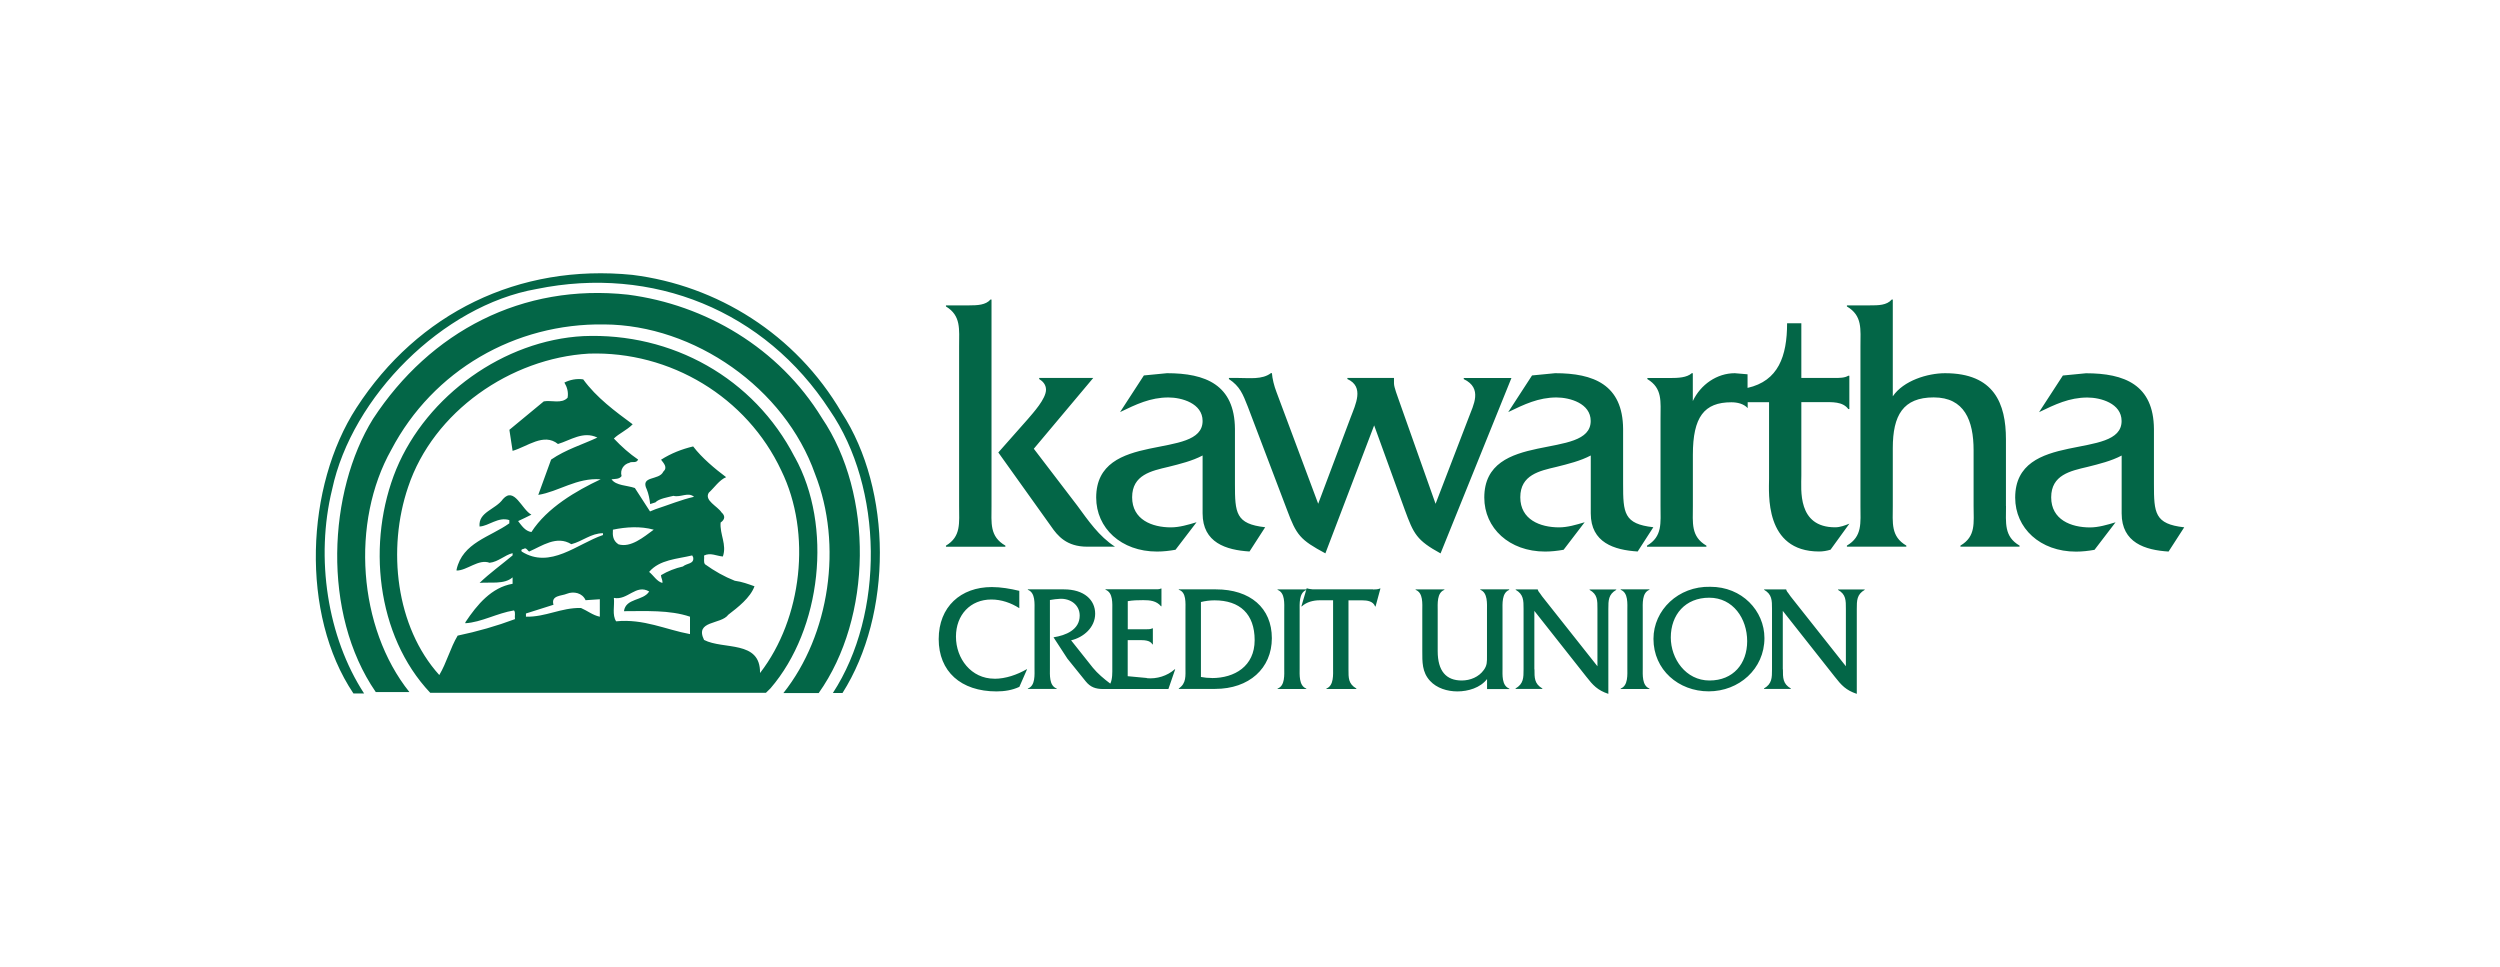 <?xml version="1.0" encoding="UTF-8"?> <svg xmlns="http://www.w3.org/2000/svg" id="a" data-name="Layer 1" viewBox="0 0 389.53 150.68"><path d="M98.55,42.83c-17.72-1.78-33.44,5.93-43.01,20.71-7.93,12.22-8.77,32.15-.47,44.51h1.66c-5.72-8.79-7.61-21.08-4.98-31.8,3.07-14.43,17.22-28.65,31.86-31.22,18.08-3.71,35.58,3.36,45.66,18.87,8.36,12.14,8.57,31.71.5,44.08h1.5c7.79-12.29,7.79-31.58-.15-43.72-7.14-12.22-19.43-19.79-32.58-21.43ZM128.06,65.12c-6.71-10.93-18.15-17.64-30.22-19.21-16.43-1.79-30.79,5.71-39.72,19.36-7,11.29-8.02,30.29.43,42.56h5.24c-8.01-10.01-9.17-26.48-2.81-37.77,6.5-12.36,19.29-19.72,33.15-19.51,14.07.07,28.15,9.93,32.86,23.29,4.36,11.07,2.28,25.08-4.93,34.15h5.5c8.36-11.79,8.57-30.94.5-42.87ZM123.83,71.23h0c-6.36-12.36-19.15-19.43-32.93-18.86-12.36.65-24.36,9.22-29.15,20.72-4.64,11.29-3.15,25.94,5.29,34.86h52.3l.72-.71c7.93-9.22,9.72-25.29,3.78-36.01ZM93.45,96.09h0c-1.07-.22-1.93-.93-2.93-1.36-3.08-.07-5.5,1.43-8.57,1.36v-.5l4.29-1.36c-.43-1.5,1.28-1.36,2.07-1.71,1.07-.43,2.43-.15,2.93,1l2.22-.15v2.71ZM93.94,83.37h0c-4,1.36-8.22,5.36-12.65,2.57-.22-.43.28-.35.5-.5.28,0,.43.35.65.5,2-.86,4.28-2.57,6.58-1.15,1.71-.43,3.07-1.71,4.93-1.71v.28ZM107.5,98.8h0c-3.78-.7-7.21-2.42-11.5-1.99-.65-1-.22-2.43-.35-3.65,2.15.43,3.43-2.21,5.5-1-.93,1.5-3.65,1-3.93,3.07,3.28,0,7.14-.22,10.29.86v2.71ZM95.5,82.53c2.07-.43,4.29-.57,6.36,0-1.57,1.15-3.58,2.86-5.5,2.28-.86-.57-.93-1.36-.86-2.28ZM106.42,88.24v.02c-1.21.28-2.36.72-3.43,1.36,0,.43.28.72.22,1.21-.86-.22-1.36-1.15-2.07-1.72,1.65-1.93,4.36-2,6.71-2.57l.15.28c.22,1.07-1,.93-1.57,1.43ZM118.42,104.84h0c.07-5.13-5.71-3.57-8.72-5.13-1.5-3.07,2.65-2.36,3.78-3.93,1.5-1.15,3.43-2.65,4.08-4.43-1-.35-1.93-.71-3.07-.86-1.65-.65-3.15-1.5-4.64-2.57-.28-.35-.07-.93-.15-1.36,1-.5,1.93.07,2.93.15.65-1.86-.5-3.43-.35-5.29.72-.5.72-1.07.15-1.57-.65-1-2.72-1.86-2-3.07.86-.78,1.65-2,2.71-2.43-1.71-1.28-3.78-3-5.14-4.79-1.78.43-3.43,1.07-5,2.07.43.57,1.07,1.21.35,1.86-.65,1.43-3.65.57-2.57,2.78.26.62.45,1.52.52,2.27l.82-.26c.53-.59,2.03-.82,2.81-1.02,1.15.29,2.28-.65,3.21.15-1.93.43-4,1.28-6,1.93l-.86.35-2.36-3.65c-1.21-.43-2.93-.35-3.64-1.36.57-.07,1.21,0,1.57-.5-.28-1,.35-1.86,1.22-2.07.35-.28,1.07.15,1.36-.5-1.36-.93-2.57-2-3.78-3.28.78-.78,2-1.28,2.93-2.22-2.71-2-5.64-4.15-7.71-7-1.07-.15-2.07.07-2.93.5.43.71.65,1.5.5,2.36-.93,1-2.5.35-3.71.57l-5.36,4.43.5,3.28c2.28-.65,4.86-2.86,7.07-1.07,1.93-.57,3.93-2.07,6.14-1-2.28,1.07-4.93,1.86-7.21,3.43l-2,5.5c3.15-.5,6-2.71,9.72-2.43-3.78,1.78-8.36,4.43-10.79,8.22-1-.15-1.57-1.07-2.07-1.71.71-.35,1.43-.65,2.07-1-1.5-.78-2.65-4.43-4.43-2.43-1.15,1.65-3.86,2-3.65,4.28,1.43-.07,2.93-1.57,4.64-1v.5c-3,2.15-7.29,3-8.22,7.21v.15c1.65,0,3.43-1.86,5.15-1.21,1.36-.15,2.36-1.21,3.58-1.5v.35c-1.71,1.43-3.58,2.78-5.14,4.28,1.65-.15,3.86.28,5.14-.86v1c-3.28.57-5.5,3.21-7.36,6v.15c2.5-.15,4.93-1.57,7.58-2,.28.35.07.86.15,1.36-2.86,1.07-5.86,1.93-8.93,2.57-1.15,1.93-1.71,4.21-2.86,6.14-6.79-7.51-8.14-19.65-4.86-29.29,3.93-11.79,16-20.08,28.15-20.79,12.72-.43,24.65,6.79,30,18.22,4.79,9.79,3.21,23.08-3.28,31.5ZM169.41,85.18h4.32c-2.49-1.6-4.16-4.06-5.88-6.4l-6.77-8.86,9.26-11.03h-8.42v.17c.55.34,1.06.86,1.06,1.66,0,1.43-2,3.6-2.83,4.58l-4.6,5.2,8.2,11.48c1.06,1.55,2.45,3.2,5.66,3.2ZM156.66,85.02c-2.5-1.43-2.17-3.54-2.17-6.17v-32.18h-.16c-.73.86-2.06.91-3.28.91h-3.66v.17c2.38,1.44,2.05,3.55,2.05,6.18v24.92c0,2.63.34,4.74-2.05,6.17v.17h9.26v-.17ZM155.55,70.49h0s0,0,0,0h0ZM182.44,82.17c-2.94,0-6.04-1.2-6.04-4.69s2.99-4.11,5.66-4.74c1.83-.46,3.71-.92,5.32-1.77v9.02c0,4.57,3.66,5.71,7.31,5.94h0s2.44-3.78,2.44-3.78c-4.6-.51-4.71-2.23-4.71-6.74v-8.57c-.05-6.91-4.6-8.69-10.59-8.69l-3.6.35-3.71,5.71c2.49-1.2,4.71-2.28,7.54-2.28,2.05,0,5.32.91,5.32,3.66,0,6.23-16.58,1.32-16.58,11.94,0,4.75,3.88,8.41,9.48,8.41.95,0,1.94-.11,2.88-.28l3.28-4.29c-1.33.4-2.67.8-3.99.8ZM224.46,86.22l11.04-27.32h-7.43v.17c2.99,1.43,1.49,4.06.77,6l-5.16,13.43-5.71-16.12c-.22-.63-.77-2.06-.77-2.63v-.86h-7.26v.17c2.67,1.2,1.27,3.95.5,6l-5.05,13.43-6.49-17.38c-.38-.97-.66-2.12-.72-2.97h-.16c-1.34,1.03-3.33.75-5.1.75h0s-1.44,0-1.44,0v.17c1.72,1.14,2.17,2.34,2.94,4.29l6.1,16.06c1.49,4,2.05,4.69,5.99,6.81l7.6-19.94,4.77,13.15c1.39,3.78,1.84,4.75,5.6,6.81ZM242.53,61.93c2.05,0,5.32.91,5.32,3.66,0,6.23-16.58,1.32-16.58,11.94,0,4.75,3.88,8.41,9.48,8.41.95,0,1.94-.11,2.88-.28l3.28-4.29c-1.33.4-2.67.8-3.99.8-2.94,0-6.04-1.2-6.04-4.69s2.99-4.11,5.66-4.74c1.83-.46,3.71-.92,5.32-1.77v9.02c0,4.57,3.66,5.71,7.31,5.94h0s2.44-3.78,2.44-3.78c-4.6-.51-4.71-2.23-4.71-6.74v-8.57c-.05-6.91-4.6-8.69-10.59-8.69l-3.6.35-3.71,5.71c2.49-1.2,4.71-2.28,7.54-2.28ZM258.73,65.19v13.66c0,2.63.33,4.74-2.11,6.17v.17h9.26v-.17c-2.45-1.43-2.11-3.54-2.11-6.17v-8c0-5.89,1.77-8.17,5.99-8.17.94,0,1.94.23,2.55.91v-.92h3.33v11.89c0,2.23-.78,11.37,7.81,11.37.61,0,1.22-.11,1.77-.28l2.94-4.06c-.72.29-1.45.57-2.22.57-5.93,0-5.27-5.89-5.27-8.06h0v-11.44h3.33c1.45,0,3.11-.12,3.99,1.08h.16v-5.2h-.16c-.55.35-1.39.35-2.11.35h-5.21v-8.52h-2.22c0,5.14-1.37,8.99-6.16,10.07v-2.12l-1.99-.17c-2.77,0-5.32,1.76-6.54,4.34v-4.34h-.16c-.77.69-2.11.75-3.38.75h-3.54v.17c2.38,1.43,2.05,3.48,2.05,6.11ZM312.55,78.84v-10.4c0-5.55-1.83-10.29-9.48-10.29-2.72,0-6.49,1.15-8.15,3.6v-15.08h-.16c-.78.91-2.11.91-3.38.91h-3.61v.17c2.45,1.44,2.11,3.55,2.11,6.18v24.91c0,2.63.33,4.74-2.11,6.17v.17h9.26v-.17c-2.45-1.43-2.11-3.54-2.11-6.17v-9.03c0-5.09,1.6-7.89,6.38-7.89s6.21,3.6,6.21,8.23v8.69c0,2.63.39,4.74-2.05,6.17v.17h9.21v-.17c-2.45-1.43-2.11-3.54-2.11-6.17ZM340.32,82.16c-4.6-.51-4.71-2.23-4.71-6.74v-8.57c-.05-6.91-4.6-8.69-10.59-8.69l-3.6.35-3.71,5.71c2.49-1.2,4.71-2.28,7.54-2.28,2.05,0,5.32.91,5.32,3.66,0,6.23-16.58,1.32-16.58,11.94,0,4.75,3.88,8.41,9.48,8.41.95,0,1.94-.11,2.88-.28l3.28-4.29c-1.33.4-2.67.8-3.99.8-2.94,0-6.04-1.2-6.04-4.69s2.99-4.11,5.66-4.74c1.83-.46,3.71-.92,5.32-1.77v9.02c0,4.57,3.66,5.71,7.31,5.94h0s2.44-3.78,2.44-3.78ZM154.94,105.75c-3.63,0-5.99-3.14-5.99-6.55s2.26-5.79,5.51-5.79c1.56,0,3.06.52,4.36,1.35h0s0-2.7,0-2.7c-1.39-.33-2.86-.59-4.29-.59-4.83,0-8.27,3.07-8.27,8.11s3.45,8.15,9.01,8.15c1.22,0,2.45-.19,3.56-.71l1.2-2.74h-.07c-1.48.85-3.26,1.48-5.02,1.48ZM178.7,105.64l-2.99-.28v-.03s0-5.59,0-5.59h1.75c.74,0,1.73-.02,2.1.66h.07v-2.5h-.07c-.28.15-.66.15-1.04.15h-2.8v-4.38c.76-.14,1.57-.16,2.4-.16,1.08,0,2.06.1,2.78.95h.07v-2.76h-.07c-.31.16-.71.12-1.11.12h-7.54v.07c1.21.45,1.06,2.17,1.06,3.26v8.89c0,.73.04,1.76-.31,2.48-1-.75-1.99-1.59-2.72-2.48l-3.39-4.27c1.93-.45,3.75-2,3.75-4.15s-1.72-3.79-4.88-3.79h0s-5.61,0-5.61,0v.07c1.2.45,1.04,2.17,1.04,3.26v8.89c0,1.06.16,2.8-1.04,3.23v.07h4.5v-.07c-1.21-.43-1.06-2.15-1.06-3.23v-10.56c.54-.1,1.06-.16,1.6-.19,1.57-.06,3.04.92,3.04,2.62,0,2.22-2.19,3.09-4.08,3.38l2.16,3.32,2.87,3.56c.71.87,1.49,1.18,2.74,1.18h10.13l1.06-3.08h-.07c-1.17,1.04-2.8,1.54-4.36,1.39ZM189.45,91.83h-5.78v.07c1.2.35,1.04,2.07,1.04,3.16v8.89c0,1.39.15,2.52-1.04,3.32v.07h5.66c5.29,0,8.84-3.2,8.84-7.9s-3.35-7.61-8.72-7.61ZM188.84,105.64c-.59,0-1.16-.05-1.72-.16v-11.68c.71-.17,1.41-.26,2.12-.26,3.94,0,6.25,2.12,6.25,6.2s-3.14,5.91-6.65,5.91ZM213.93,91.83h-9.38c-.3-.05-.61-.05-.89-.16h-.07l-.05.19v-.02h-4.48v.07c1.2.45,1.04,2.17,1.04,3.26v8.89c0,1.06.15,2.8-1.04,3.23v.07h4.48v-.07c-1.18-.45-1.04-2.16-1.04-3.23v-8.89c0-1.06-.13-2.78,1.02-3.24l-.75,2.55h.07c.73-.68,1.79-.95,2.8-.95h2.07v10.52c0,1.06.14,2.78-1.04,3.23v.07h4.67v-.07c-1.26-.73-1.23-1.65-1.23-2.99h0v-10.75h2.12c.78,0,1.72.12,2.03.95h.07l.76-2.8h-.07c-.3.14-.68.16-1.08.16ZM235.16,91.9l-.03-.07h-4.48v.07c1.18.45,1.04,2.17,1.04,3.23v7.1c0,.86.03,1.44-.49,2.15-.77,1.1-2.12,1.65-3.44,1.65-2.43,0-3.75-1.46-3.75-4.59v-6.3c0-1.06-.15-2.78,1.04-3.23v-.07h-4.48v.07c1.2.45,1.04,2.17,1.04,3.23v6.3c0,1.69-.05,3.28,1.2,4.64,1.06,1.16,2.71,1.65,4.27,1.65,1.66,0,3.58-.56,4.62-1.93h0v1.56h3.47v-.07c-1.21-.45-1.06-2.16-1.06-3.23v-8.89c0-1.09-.14-2.81,1.06-3.26ZM247.67,91.91c1.26.7,1.23,1.65,1.23,2.97v8.93l-8.62-10.89-.33-.47c-.16-.19-.26-.31-.35-.59v-.03h-3.44v.07c1.23.7,1.23,1.65,1.23,2.97v9.41c0,1.32,0,2.27-1.25,2.99v.07h4.18v-.07c-1.26-.73-1.23-1.67-1.23-2.99l-.02.02v-9.12l8.09,10.25c1.04,1.34,1.76,2.12,3.44,2.68v-13.23c0-1.32,0-2.26,1.23-2.97v-.07h-4.15v.07ZM252.52,91.9c1.2.45,1.04,2.17,1.04,3.26v8.89c0,1.06.14,2.8-1.04,3.23v.07h4.48v-.07c-1.18-.45-1.04-2.16-1.04-3.23v-8.89c0-1.06-.15-2.81,1.04-3.26v-.07h-4.48v.07ZM266.47,91.43c-4.96-.12-8.84,3.63-8.84,8.11,0,4.83,3.91,8.18,8.61,8.18s8.68-3.48,8.68-8.3c0-4.24-3.49-8.01-8.44-7.99ZM266.36,106.03c-3.7,0-6.03-3.39-6.03-6.7h0c0-3.57,2.27-6.2,5.99-6.2s5.91,3.26,5.91,6.77-2.17,6.13-5.87,6.13ZM286.38,91.91c1.26.7,1.23,1.65,1.23,2.97v8.93l-8.62-10.89-.33-.47c-.16-.19-.26-.31-.35-.59v-.03h-3.44v.07c1.23.7,1.23,1.65,1.23,2.97v9.41c0,1.32,0,2.27-1.25,2.99v.07h4.18v-.07c-1.26-.73-1.23-1.67-1.23-2.99l-.02.02v-9.12l8.09,10.25c1.04,1.34,1.76,2.12,3.44,2.68v-13.23c0-1.32,0-2.26,1.23-2.97v-.07h-4.15v.07Z" fill="#036647"></path></svg> 